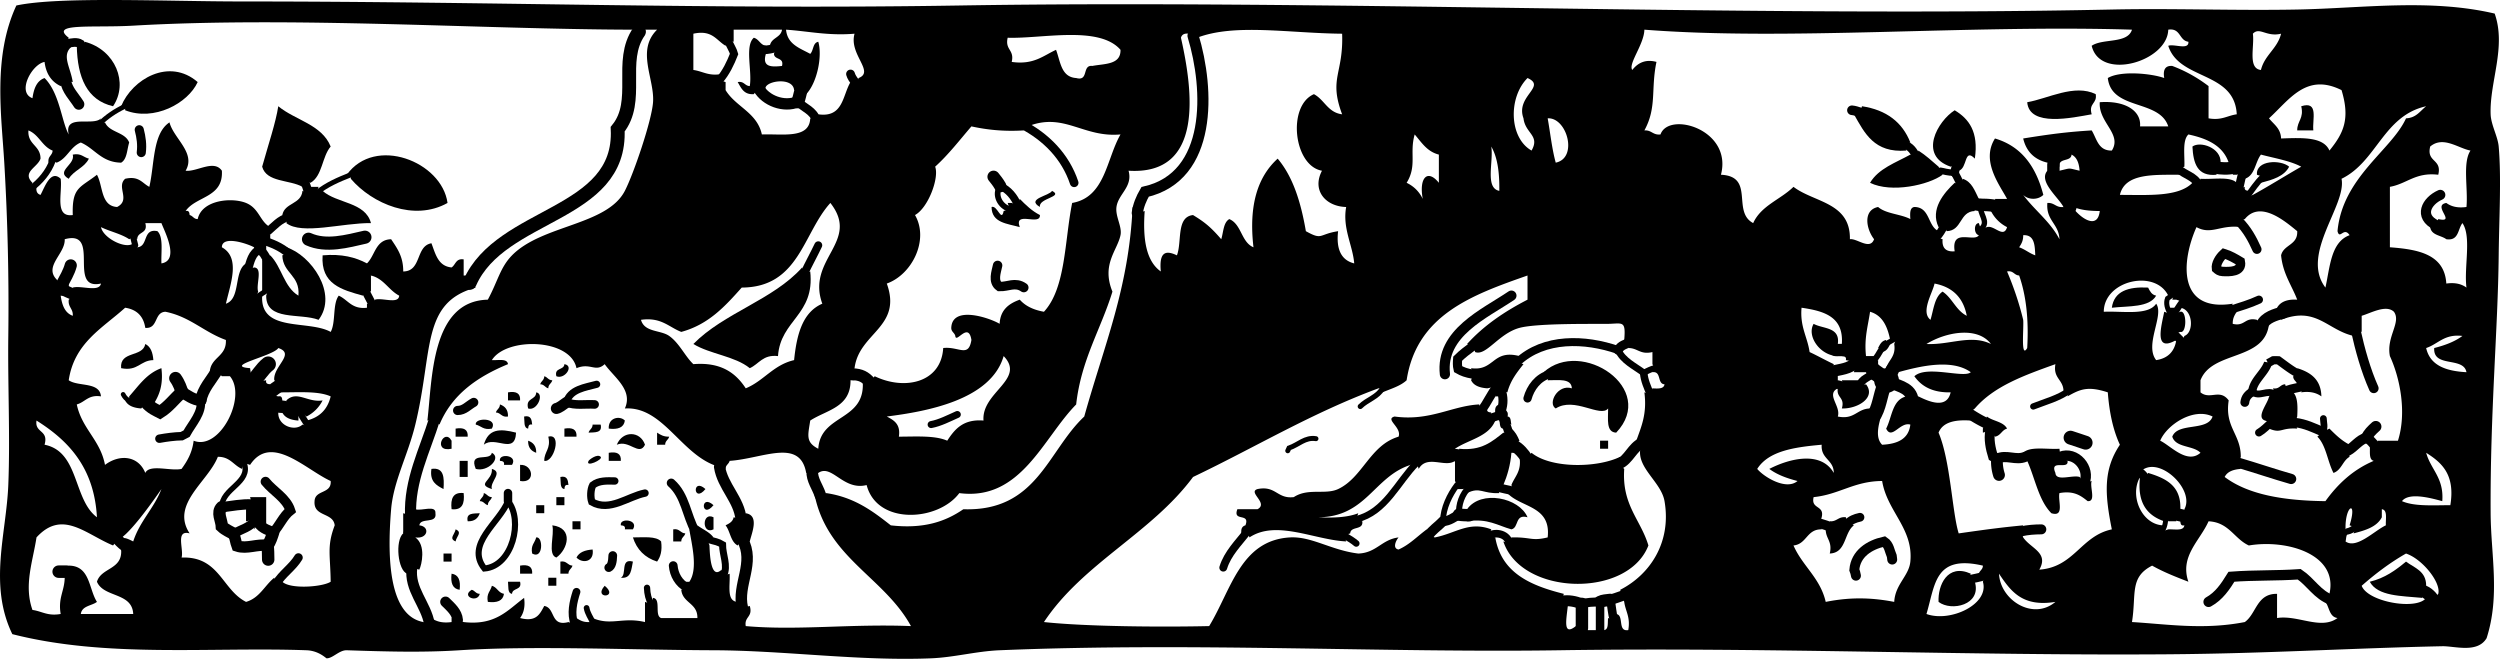 <svg xmlns="http://www.w3.org/2000/svg" overflow="visible" viewBox="0 0 620.383 163.49"><g clip-rule="evenodd" fill-rule="evenodd"><path d="M520.06 23.364c.409 2.409-1.826 2.174-1 5-4.757.83-15.48 3.25-16-3 5.06-.849 11.7-4.614 17-2zM571.06 26.364c4.406-1.406 2.709 3.291 3 6h-4c-.03-2.356 1.72-2.944 1-6zM18.056 38.364c2.09-.423 2.648.686 4 1-1.077 2.257-3.753 2.913-5 5-3.402-1.89 1.712-3.505 1-6zM253.06 49.364c1.498 1.502 3.008 2.992 5 4 .174 2.841-6.542-1.208-5 3-3.108-.892-6.971-1.029-7-5 1.44-.534 2.44 3.897 3 1l1.5-.5-.5-1.5h1l1.5.5.5-1.5zM201.06 67.364c1.189 10.855-7.369 11.965-8 21-3.775-.442-4.695 1.972-7 3-3.674-2.992-9.86-3.473-14-6 7.591-7.742 19.761-10.906 27-19l.5 1.5 1.5-.5zM524.06 76.364c.553-4.114 4.078-5.256 9-5 .443.89.878 1.789 2 2-1.69 2.981-6.8 2.537-11 3zM36.056 85.364c1.342.658 1.862 2.138 2 4-3.277.056-3.823 2.844-8 2-.396-4.395 5.388-2.611 6-6zM383.06 92.364c9.382-8.521 28.353 4.086 18 15-2.555-.111-1.984-3.349-2-6-1.897 2.379-8.396-2.997-13 0-2.08-1.187.46-6.128 4-5-.111-2.555-3.349-1.984-6-2l.5-1.5-1.5-.496zM140.06 90.364c2.491.406.06 3.877-2 3-.56-2.217 1.9-1.424 2-3zM135.06 93.364c.81.19.997 1.003 2 1-.19.81-1.003.997-1 2-.81-.19-.997-1.003-2-1 .19-.809 1-.997 1-2zM126.06 97.364c2.007-.34 3.129.204 3 2h-3v-2zM133.06 97.364c2.12.314.217 4.74-2 4-.73-2.724 1.98-2.008 2-3.996zM124.06 100.36c1.23.437 2.054 1.279 2 3-1.615.281-1.722-.945-3-1 .19-.8 1-.99 1-2zM130.06 103.36c1.701-.367 1.887.78 2 2-.851-.184-.943.39-1 1-1.18-.16-.85-1.82-1-3zM155.06 104.36c-.241 1.759-1.721 2.279-4 2-.16-2.8 2.82-3.26 4-2zM118.06 105.36c-.319-1.766 5.602-1.785 4 1-2.1.43-2.65-.68-4-1zM147.06 105.36h2c.467 2.134-1.429 1.904-3 2 .19-.8 1-.99 1-2zM113.06 106.36c2.007-.34 3.129.204 3 2h-3v-2zM128.06 107.36c-.244 5.659-5.207.654-8 3 1.14-3.98 3.98-4.04 8-3zM140.06 106.36c2.007-.34 3.129.204 3 2h-3v-2zM160.06 110.36c-1.453 2.964-3.9-1.317-7 0 1.43-3.54 5.82-3.48 7 0zM163.06 107.36c.804.529 1.624 1.043 3 1-.19.81-1.003.997-1 2h-2v-3zM112.06 109.36v2c-4.88 1.01-1.85-5.32 0-2zM136.06 108.36c3.488-.954 1.373 6.504-1 6-.03-2.35 1.72-2.94 1-6zM131.06 109.36c1.23.437 2.054 1.279 2 3-1.23-.43-2.06-1.28-2-3zM397.06 109.36h2v2h-2v-2zM122.06 112.36c2.498 1.292-1.058 4.848-4 4-1.86-4.52 3.59-1.73 4-4zM151.06 112.36c2.007-.34 3.129.204 3 2h-3v-2zM124.06 114.36c-.396-1.94 4.555-1.461 3 1h-2c.18-.85-.39-.94-1-1zM146.06 114.36c.147-.273 2.151-1.849 3-1 .69.7-3.95 2.76-3 1zM114.06 114.36h2v4h-2v-4zM129.06 115.36c3.273-.211 3.947 4.691 0 4v-4zM107.06 116.36c3.125-.458 3.197 2.137 3 5-1.76-.91-3.48-1.86-3-5zM122.06 116.36c2.931.847-.598 3.22 0 5-4.01-1.28.27-2.06 0-5zM139.06 118.36c1.701-.367 1.887.78 2 2-.851-.184-.943.39-1 1-1.18-.16-.85-1.82-1-3zM175.06 121.36c-3.04 3.7-3.37-3.03 0 0zM115.06 122.36c.282 2.615-.365 4.302-3 4-.29-2.61.36-4.3 3-4zM120.06 122.36c.81.19.997 1.003 2 1-.19.81-1.003.997-1 2-.81-.19-.997-1.003-2-1 .19-.8 1-.99 1-2zM138.06 123.36h2v2h-2v-2zM177.06 125.36c-3.04 3.7-3.37-3.03 0 0zM133.06 125.36h2v2h-2v-2zM119.06 127.36c-.437 1.23-1.28 2.054-3 2-.47-2.13 1.42-1.9 3-2zM177.06 128.36v3c-2.92 1.47-2.92-4.46 0-3zM142.06 129.36h2v2h-2v-2zM154.06 130.36c-.396-1.94 4.555-1.461 3 1h-2c.18-.85-.39-.94-1-1zM137.06 130.36c5.357.661 3.856 5.999 1 8-2.26-.74-.4-5.6-1-8zM113.06 131.36c1.781.733.144 1.818 0 3-1.78-.73-.15-1.81 0-3zM167.06 131.36c1.615-.281 1.722.945 3 1-.19.81-1.003.997-1 2h-2v-3zM133.06 133.36c1.765-.318 1.785 5.602-1 4-.43-2.09.68-2.64 1-4zM157.06 133.36c2.656.011 5.711-.378 7 1 .319 2.319-.161 3.839-1 5-3.03-.97-5.03-2.97-6-6zM147.06 136.36c.468 3.114-2.514 3.574-4 2 .65-1.34 2.13-1.86 4-2zM110.06 137.36h2v2h-2v-2zM139.06 139.36c1.615-.281 1.722.945 3 1-.19.81-1.003.997-1 2h-2v-3zM157.06 139.36c-.421 1.912-.362 4.305-3 4 1.59-.73-.23-4.89 3-4zM129.06 140.36c2.007-.34 3.129.204 3 2h-3v-2zM112.06 142.36c1.759.241 2.279 1.721 2 4-1.76-.24-2.28-1.72-2-4zM136.06 143.36h2v2h-2v-2zM126.06 144.36h3c.55 2.217-1.91 1.424-2 3-1.18-.16-.85-1.82-1-3zM122.06 145.36c1.313.354 1.573 1.761 3 2-.241 1.759-1.721 2.279-4 2-.43-2.09.68-2.64 1-4zM150.06 145.36c3.69 3.04-3.04 3.37 0 0zM117.06 146.36c.81.19.997 1.003 2 1-.54 2.36-4.74.62-2-1z"/><path d="M619.06 3.364c2.936 8.291-1.288 16.958-1 25 .095 2.637 1.779 5.489 2 8 .687 7.804.096 17.838 0 27-.193 18.51-2.137 38.943-2 64 .057 10.281 2.389 20.455-1 31-2.282 3.822-7.917 1.935-11 2-22.738.481-43.473 1.81-68 2-48.982.38-99.973-1.779-151-1-43.407.663-90.982-2.001-139 0-5.781.241-11.257 1.766-17 2-17.857.73-36.184-1.941-54-2-20.564-.067-44.451-1.174-63 0-9.326.59-18.145.326-28 0-1.873-.062-3.485 2.034-5 2-.185-.004-1.936-1.891-5-2-23.863-.855-49.578 1.98-73-4-5.927-12.243-1.495-24.866-1-37 .485-11.896-.152-24.732 0-37a603.335 603.335 0 00-1-43c-.701-11.853-2.872-26.366 3-39 10.732-2.295 37.186-1 56-1 63.046 0 115.96 2.015 178 1 90.102-1.474 195.73 2.924 286 1 15.296-.326 30.484.297 46 0 16.17-.305 32.88-2.765 49 1.004zm-610 43c-.163 1.163.221 1.779 1 2 1.09-2.034 2.527-6.354 5-4 .468 3.532-1.634 9.634 3 9-.219-6.95 1.754-6.688 6-10 1.54 2.793.911 7.756 5 8 3.465-1.767-.292-4.962 2-7 3.458-.792 4.222 1.112 6 2 1.317-5.683.78-13.22 5-16 1.01 3.991 6.625 7.58 4 12 2.759.347 7.023-2.871 9 0 .401 6.734-6.415 6.251-9 10 .851-.184.943.39 1 1 .81.19.997 1.003 2 1 1.054-4.794 8.494-5.429 12-4 3.284 1.338 3.437 4.666 6 6l-.5 1 .5 1v1l-2.071.214 1.071 1.786-1.5-.5-1.5.5c-1.916-1.017-7.994-2.977-8 0 4.708 2.593 2.089 9.155 1 14 3.745-1.255 1.883-8.117 5-10l.5 1.5 1.5-.5c2.208.125.425 4.242 1 6l-.5 1.5 1.5-.5c-.55 9.217 11.414 5.919 17 9 1.307-2.359.422-6.911 2-9 2.305 1.028 3.225 3.442 7 3v-1l1.5.5.5-1.5c1.758-.575 5.875 1.208 6-1-2.631-1.369-3.791-4.209-7-5l.5-1.833-1.5-1.167c2.042-1.958 2.095-5.905 6-6 1.464 2.203 3.039 4.295 3 8 4.625-.042 3.02-6.313 7-7 1.012 2.655 1.644 5.689 5 6 1.017-.65 1.034-2.299 3-2v4h2l-.5 1.833 1.5 1.167c-13.583 3.721-10.528 15.6-15 34-1.845 7.592-5.419 14.062-6 21-1.084 12.964-.309 26.465 8 28l1.5.5.5-1.5c1.161.84 2.681 1.319 5 1v-1l1.5.5 1.5.5c7.932.932 10.973-3.027 15-6 .319 2.319-.161 3.839-1 5 4.087 1.087 4.931-1.068 6-3 2.84.493 1.439 5.228 6 4l1.5.5.5-1.5c.804.529 1.624 1.043 3 1h1v-1c4.548 1.981 7.465-.308 13 1v-5l1.5.5.5-1.5c2.077.257.273 4.394 2 5h9c.083-3.75-3.663-3.671-4-7l1.5-.5-.5-1.5h1c2.236-3.215.549-9.418 0-13l1.5.5.5-1.5c1.332 1.002 3.018 1.648 4 3l-1.5.5.5 1.5c.099 3.025.467 8.415 3 6l.5 1.5 1.5-.5c.171 2.829-.86 6.86 2 7l1.167 1.5 1.833-.5c.826 2.826-1.409 2.591-1 5 12.906 1.14 25.981-.598 41 0-6.722-12.277-20.987-17.013-24-33l1.5.5 1.5-.5c6.968 1.032 11.521 4.479 16 8 8.279.946 13.655-1.011 18-4 18.281.614 20.885-14.448 30-23 5.017-17.982 11.073-31.86 12-52l1.167 1.5 1.833-.5c-.489 6.822.29 12.376 4 15-.399-4.351.799-5.55 4-4 1.291-3.376-.22-9.554 4-10 2.569 1.577 4.218 2.74 7 6 .553-1.78.514-4.153 2-5 3.06 1.274 2.94 5.726 6 7-1.235-10.568 1.11-17.556 6-22 3.824 4.509 5.779 10.887 7 18 4.191 2.335 3.091.767 8 0-.521 4.521.794 7.206 4 8-.375-4.526-2.957-8.727-2-14-5.118-.118-8.567-4.144-6-9-7.076-1.231-8.659-16.131-2-19 2.62 1.38 3.442 4.558 7 5-3.371-8.975.354-9.998 0-20-13.275-.121-26.639-2.603-36 1l-1-.5-1-.5c-1.163-.163-1.779.221-2 1 2.978 13.179 5.775 34.167-13 33 1.109 4.018-2.564 5.749-3 9-.316 2.36 1.449 4.882 1 7-.814 3.839-4.766 7.247-2 14-2.901 9.433-7.767 16.899-9 28-8.221 8.336-13.699 23.995-29 22-5.226 7.005-20.392 8.025-23-2-5.824 1.457-8.627-5.328-12-3l-1.5-.5-1.5.5c-1.531-8.735-10.745-3.562-19-3-.19.81-1.003.997-1 2l-1.5-.5-1.5-.5c-8.39-3.352-12.853-14.581-22-14 2.112-4.614-2.738-7.772-5-11-2.287 2.116-3.543-.446-7 1-1.512-7.448-17.445-7.754-21-2 1.583.083 3.814-.48 4 1-7.55 3.117-13.867 7.467-17 15l-1.167-1.5-1.833.5c1.224-9.979.815-29.703 15-30 2.471-4.579 3.08-8.021 6-11 7.443-7.594 23.551-7.412 28-16 2.167-4.184 6.673-17.402 7-22 .414-5.819-4.251-12.829 1-18h-3c.163 1.163-.221 1.779-1 2l-.5-1.5-1.5-.5c-38.016-.106-84.206-3.304-124-1-10.159.588-20.89-.746-16 3l-.5 1.5 1.5.5c-3.015 2.157-.572 5.187 0 9l-1.786-.357-1.214 1.357c-2.267-1.067-3.634-3.033-4-6-3.144.556-6.946 7.575-3 9 .334-2.333 1.025-4.309 3-5 3.756 3.737 4.235 10.885 6 14-1.238-5.238 6.056-1.944 8-4l-.5 1.5 1.5-.5c1.097 2.569 4.993 2.34 6 5-.553 1.78-.514 4.153-2 5-4.911-.089-6.511-3.489-10-5-2.632 1.035-3.368 3.965-6 5l-1-.5-1 .5c-.282-1.615.945-1.722 1-3-2.632-1.035-3.368-3.965-6-5-.253 3.586 3.003 3.664 3 7-.727 2.198-4.693 3.322-2 6l-.5 1.5 1.496-.496zm182-35c.294-2.039 2.706-1.961 3-4h-12v3l-1.5-.5-.5 1.5c-2.312-1.354-3.313-4.021-8-3v9c2.348.319 3.753 1.58 7 1l-.5 1.5 1.5.5v2c2.508 4.159 7.812 5.521 9 11 5.152-.181 11.819 1.152 12-4l1.5.5.5-1.5c6.216.883 5.998-4.669 8-8l1.5.5.5-1.5c4.103-1.582-2.456-5.844-1-11-6.541.541-11.384-.616-17-1 .342 3.658 3.424 4.576 6 6 .86-.807.594-2.739 2-3 1.062 3.564-.301 10.209-3 13l-1.167-1.5-1.833.5c-.295-3.594-8.162-2.123-7 0l-1.833-.5-1.167 1.5c-2.503.169-3.13-1.536-4-3 1.615-.282 1.722.945 3 1 .638-3.695-1.295-9.961 1-12 1.313.354 1.573 1.761 3 2l-.5 1 .5 1c-1.004 3.338 1.388 3.279 4 3 .551-2.217-1.91-1.424-2-3l.5-1.5-1.5-.5zm317 29c-3.232-.767-5.232-2.767-6-6 6.984-1.124 11.069-1.637 17-2 1.275 2.059 1.595 5.072 5 5 2.615-4.128-3.344-6.952-3-12 6.523-.468 10.35 2.274 10 6h7c-2.202-6.798-14.099-3.902-15-12 3.117-1.877 10.746-1.16 14 0-.34-2.007.205-3.129 2-3 3.392 1.275 6.348 2.985 9 5v8c3.246.58 4.652-.681 7-1-.565-10.768-14.282-8.385-17-17 1.453-.547 5.169 1.168 5-1-2.358-.309-1.86-3.473-5-3-.183 7.906-16.912 12.826-19 4 2.764-1.902 8.897-.436 10-4-40.71-1.257-85.25 2.793-121 0-.069 3.641-4.093 8.516-3 10 1.577-2.021 3.577-2.652 6-2-1.433 6.782.149 11.258-3 17 1.794-.127 2.109 1.224 4 1 2.043-5.841 17.925-1.23 15 10 8.496.396 2.628 9.158 8 12 1.967-4.367 6.814-5.852 10-9 5.093 3.907 14.172 3.828 14 13 1.753-.276 4.989 2.816 6 0-1.943-2.492-2.847-7.219 1-8 1.953 1.714 5.597 1.737 8 3-.086-1.419-.165-2.832 1-3 3.948.052 3.244 4.755 6 6l-.5 1.5 1.5.5c-.182 2.182.818 3.182 3 3-.917-5.898 4.868-2.118 6-4-1.273-.226-1.311-2.984 0-3l.5 1.5 1.5-.5c1.78-.598 4.153 2.931 5 0a8.998 8.998 0 01-4-4l1.5-1.167-.5-1.833h3c-1.861-3.496-6.528-9.438-3-15 6.693 1.974 10.215 7.118 12 14-1.313 1.283-3.687 1.283-5 0 2.838 3.829 6.72 6.614 9 11-.142-3.858-3.379-4.621-3-9 1.794-.127 2.109 1.224 4 1l1.167 1.5 1.833-.5c2.108 2.326 5.545 4.234 6 0-6 0-7.167-1.5-7.167-1.5l-1.833.5c-1.274-2.436-6.281-6.328-4-9l1.5 1 1.5-1c3.078-.7 1.922-.7 5 0-.138-1.862-.658-3.342-2-4-.111 1.889-3.306.694-3 3l-1.5-.5-1.5-.5zm51-32c.431 3.236-1.315 8.649 2 9 .921-3.746 4.075-5.258 5-9-3.65.888-5.33-1.766-7 0zm-309 1c-.725 3.059 1.725 2.941 1 6 5.444.777 7.798-1.536 11-3 1.101 2.899 1.237 6.763 5 7 3.213.88 1.37-3.296 4-3 3.078-.588 7.078-.256 7-4-5.3-6.113-19.62-2.702-28-3zm130 28c2.159-3.766-1.566-4.234-2-8-2.043-5.521 5.829-7.856 1-10-4.79 4.773-4.62 14.813 1 18zm183-8c1.167 1.5 2.889 2.445 3 5 5.168-.168 10.482-.482 12 3 3.517-4.32 5.17-7.864 3-15-8.75-4.364-12.94 2.394-18 7zm34 0c2.555-.112 3.5-1.833 5-3-10.635 2.365-12.24 13.76-21 18 1.317 6.566-10.291 18.708-4 27 1.152-5.181 1.36-11.307 6-13-1.44-2.212-2.44 1.259-3-1 1.23-13.376 13.46-20.146 17-28zm-211 11c5.619-1.166 2.773-11.292-2-11 .66 3.671 1.06 7.603 2 11zm-132-8c-4.973.306-9.175-.158-13-1-2.931 3.403-5.673 6.994-9 10 1.052 2.755-1.736 10.236-5 12 3.564 6.176-.75 14.79-7 17 3.92 10.853-6.922 12.191-8 21l-.5 1.5.5 1.5h-1c.078 6.744-5.965 7.368-10 10-.551 3.656-1.206 5.357 2 7 .537-8.796 11.95-6.717 11-17l1.833.5 1.167-1.5c7.392 3.576 16.492 1.648 17-7 3.882-.448 6.273 2.505 7-2-.737-4.676-3.812 1.042-4-1-.19-.81-1.003-.997-1-2 .221-5.761 9.784-2.362 12-1 .175-3.492 2.301-5.032 5-6 1.402 1.598 3.445 2.555 6 3 5.44-5.894 5.099-17.567 7-27 8.23-1.437 8.469-10.865 12-17-9.26.857-14.033-5.593-23-2l-1.5-.5.5 1.504zm95 13c1.802.864 3.136 2.198 4 4-.977-5.308 1.203-7.489 4-4v-7c-2.932-.734-4.3-3.033-6-5-1.34 4.622.63 7.75-2 12zm205.5-3.833l-1.5-1.167c-1.431-4.236-5.337-5.996-10-7-1.546 1.454-.881 5.119-1 8l-1.5.5.5 1.5c-6.636.031-13.754-.421-15 5 6.999-.001 14.556.556 18-3l1.5.5.5-1.5c3.129.204 7.341-.674 9 1l.5 1.5 1.5-.5c-.184.851.39.943 1 1l-.5 1.5 1.5-.5c4.088-2.246 7.965-4.702 12-7-2.836-1.497-6.581-2.085-10-3-1.45 1.883-1.47 5.197-4 6l-.5-1.5-1.5.5h-1l.5-1.833zm50.5 12.833c4.698 1.053-1.644-3.373 2-4 1.161.839 2.681 1.319 5 1 .435-4.565-1.011-11.011 1-14-3.036-.559-6.781-3.718-10-1-.988 3.989 2.988 3.011 2 7-5.67-.669-7.753 2.247-12 3v15c7.141.526 13.563 1.77 14 9 2.319-.319 3.84.161 5 1-.649-5.017 1.311-12.644-1-16-1.181 1.486-.865 4.468-4 4-1.329-1.004-3.721-.946-4-3l1.5-.5.5-1.5zm-233-7c.059-4.392-.402-8.265-2-11 .62 3.712-1.63 10.293 2 11zm-188 24c-4.09 4.577-8.182 9.151-15 11-3.128-1.205-4.96-3.706-10-3 .87 3.152 4.862 2.489 7 4 2.551 1.802 3.93 5.065 6 7 6.875-.542 10.493 2.174 13 6 4.486-1.847 6.849-5.817 12-7 .641-6.358 2.104-11.896 7-14-4.055-11.095 9.572-15.356 2-25-6.82 7.522-7.74 20.929-22 21zm381 5c.85-1.483 2.517-2.15 5-2-1.388-3.613-3.561-6.439-4-11 .622-2.711 4.178-2.489 4-6-2.881-2.332-9.116-7.791-13-3l-1.5.5.5 1.5c-5.047-.68-7.301 2.027-11 0-3.798 8.514-4.727 21.18 9 19l-.5 1.5 1.5.5c-.529.805-1.043 1.623-1 3 3.059.726 2.941-1.726 6-1l1.214 1.357 1.786-.357c-1 9.333-14.138 6.529-17 14v3c2.38 1.95 4.771-1.002 7 2-1.033 6.699 3.016 8.318 3 14l-.5 1.5.5 1.5c-1.862.138-3.342.658-4 2 5.89 4.443 14.788 5.879 25 6 3.071-4.262 6.85-7.817 12-10-1.357-.31-.829-2.504-1-4l1.5.5.5-1.5h5c2.243-7.099.473-15.638-2-21-.945-4.802 2.889-8.381 1-11-1.953-1.834-5.597.28-8 1v4l-1.5-.5-.5 1.5c-6.523-1.46-9.287-7.449-18-4l.5-1.833-1.5-1.163zm-531-15c2.82-.18 1.247-4.753 5-4 1.546 1.454.88 5.119 1 8 4.626-.756.688-8.115 0-10h-4c.729 2.729-1.987 2.013-2 4l-1-.5-1 .5c-1.989-1.344-4.761-1.906-7-3 .567 2.816 6.34 5.594 8 4l.5.5.5.5zm467 0c1.479.521 2.521 1.479 4 2-.116-2.551-.188-5.145-3-5 .04 1.377-.48 2.196-1 3zm-483 10c2.072-.595 6.569 1.236 7-1-8.491 1.824.171-13.504-9-11 .195 3.578-5.241 6.692-2 10l1.167 1.5 1.833-.5v1l-1.5.5.5 1.5h-1c.334 2.333 1.025 4.309 3 5 .127-1.794-1.224-2.109-1-4l1.5-1.167-.5-1.833zm484 8c.204 1.891-.675 9.88 1 7 .41-7.077-.273-13.061-2-18-1.278-.055-1.385-1.282-3-1 1.59 3.739 2.96 7.7 4 12zm-160 17c-16.547 6.119-30.65 14.683-46 22-10.356 13.978-27.295 21.371-37 36 10.54 1.136 29.475 1.27 41 1 5.474-8.971 7.754-21.251 20-22 5.391-.33 10.278 3.185 17 4 4.515-.152 5.835-3.498 10-4-.693.807-1.556 2.739 0 3 2.774-1.226 4.678-3.322 7-5l.5 1.5 1.5.5c5.085-.97 8.496-4.127 14-2l-.5 1.5 1.5.5c1.516 8.817 8.731 11.935 17 14l-.5 1.833 1.5 1.167c-.376 3.452-1.261 7.589 2 5l1.5.5 1.5.5h2l1 2.4 1-2.4c1.172-.161.844-1.823 1-3l1.5.5.5-1.5c2.062.271.238 4.428 3 4 .58-3.246-.681-4.652-1-7l-.5-1.5-.5-1.5c7.443-3.805 12.758-11.833 11-22-.823-4.76-6.847-8.21-6-13l.5-1.5-1.5-.5c1.21-3.457 2.707-6.626 2-12l1.5.5.5-1.5c1.419.086 2.832.165 3-1-1.889-.111-.694-3.306-3-3l.5-1-.5-1v-3c-3.056.723-3.645-1.022-6-1l.5-1.5-1.5-.5c.418-4.893-.378-4.075-4-4-2.938.061-17.505-.221-22 1-5.169 1.403-8.266 7.062-11 6l-.5-1.5-1.5-.5c4.115-4.552 9.273-8.061 15-11v-6c-13.822 4.844-27.528 9.805-30 26-1.555 1.445-3.896 2.104-6 3v-1h-1zm196-23c-3.247-6.664-15.957-3.792-16 4 4.791-.209 10.994.994 13-2 2.068 2.865-2.995 10.209 0 14 2.892-.441 4.559-2.108 5-5l1.5.5.5-1.5c2.387-.824 2.227-6.512-1-7l.5-1.5-1.5-.5h-1l.5-1.5-1.5.5zm-59 6c.772-2.562.998-5.669 3-7 2.407 1.592 3.326 4.674 6 6-.851-4.483-3.517-7.15-8-8-.45 2.286-3.53 7.05-1 9zM53.84 92.007l-1.786.357c.2-3.8 4.205-3.795 4-8-5.405-1.929-8.892-5.775-15-7-2.88.12-1.736 4.265-5 4-.441-2.892-2.108-4.559-5-5-5.601 5.066-12.623 8.711-14 18 2.352 1.648 7.686.314 8 4-3.146-.479-3.909 1.424-6 2 1.268 6.065 5.846 8.82 7 15 3.724-2.789 8.327-2.213 10 2 1.064-2.27 6.286-.381 9-1 1.407-1.926 2.643-4.023 3-7 6.46 2.59 13.301-10.927 9-16h-2l-1.214-1.353zm403.22-6.643c.494-6.828-4.477-8.19-10-9-.419 4.753 1.454 7.213 2 11 2.043.957 3.957 2.043 6 3l-.5 1.833 1.5 1.167v1l-.5 1 .5 1c-3.024 1.514.829 4.389 0 7 4.178.844 4.723-1.944 8-2l1.214 1.357 1.786-.357c-.637 2.288-1.983 6.032 0 8 3.812-.188 6.58-1.42 7-5-2.555-.772-4.598 3.913-6 1 1.471-2.862 1.489-7.177 5-8l1.5.5 1.5-.5c2.598 1.292 7.06 3.225 8-1-4.423.09-7.217-1.449-9-4 3.026-2.813 12.341.575 14-1-4.693-3.393-12.644-1.485-18 0l-1.5-.5-1.5-.5c.576-2.091 2.479-2.854 2-6l.5-1.5-1.5.5c-.676-3.324-1.894-6.106-5-7-.493 3.507-1.491 6.509-1 11h2l-.5 1.5 1.5-.5v1l-2.1.1-.9 1.9h-3l.5-2.5-2.5-.5c.184-.851-.39-.943-1-1l.5-1.5-.5-1.496zm21 0c5.772.283 11.044-2.454 16 0-3.31-4.418-11.18-2.991-16 0zm124 1c.979 4.355 4.939 5.727 10 6-.712-3.955-8.323-1.011-8-6 2.658-.676 5.092-1.574 7-3-4.54-.538-6 2.01-9 3zm-536 8c-.184.851.39.943 1 1l-.5 2.5 2.5.5c.851-.184.943.39 1 1l-.5 1.5.5 1.5h-1c-.157 3.281 4.083 4.798 6 3l1.5.5-.5-1.5c3.233-.768 5.233-2.768 6-6-3.224-1.443-8.388-.945-13-1l.5-1.833-1.5-1.167c-.366-3.456 5.354-6.564 1-8-1.205 1.983-13.843 4.486-7 5l.5 3.5 3.5-.496zm157 13.996c4.35-.017 8.998-.331 12 1 1.847-2.82 3.928-5.405 9-5-.537-7.055 10.573-10.218 5-16-3.178 10.977-19.348 13.774-29 15 1.75.92 3.47 1.86 3 5zm265.5-5.83l.5 1.833c-3.937-.271-6.948.385-8 3 2.958 6.927 3.375 19.853 5 25 7.919-1.133 10.756-1.483 16-2l-.5 1.5.5 1.5c1.832 2.726 6.446 3.773 4 8 8.708-.626 10.295-8.372 18-10-1.783-8.858-2.124-14.839 2-21-1.694-3.639-2.624-8.043-3-13-4.984-1.623-6.877-.778-10 1l.5-1.5-1.5.5c.164-3.164-2.658-3.342-2-7-7.598 2.736-15.241 5.426-20 11l-1.5 1.17zm47.5 6.83c2.53 1.18 6.664 5.944 10 3-1.794-1.873-6.138-1.195-7-4 1.377-3.623 8.742-1.258 10-5-4.68-2.31-11.32 1.99-13 6zm-525 1c8.631 1.702 7.064 13.603 13 18-.692-12.308-7.018-18.982-15-24-.483 3.15 3.069 2.27 2 6zm425 6c1.682 2.028 7.216 5.393 10 3-2.658-.676-5.092-1.574-7-3 5.207-2.686 12.87-4.454 16 1 .003-3.336-3.253-3.414-3-7-6.74.6-13.16 1.52-16 6zm-366 28c1.962 1.896 9.943 1.326 12 0-.078-6.717-.982-8.758 1-14-.375-3.292-5.316-2.017-5-6 .12-2.88 4.264-1.735 4-5-6.165-2.783-14.771-11.905-20-4l-1.5-.5-.5 1.5c-2.111-.889-2.956-3.045-6-3-2.426 6.182-11.771 11.755-7 19-3.614-.947-1.395 3.938-2 6 9.375-.375 10.019 7.98 16 11 3.36-.973 4.604-4.062 7-6l.5 1.5 1.5-.5zm536-20c-2.17-.563-8.188-2.388-10 0 3.003 1.331 7.65 1.017 12 1 1.243-7.576-2.111-10.556-6-13 1.15 4.18 4.45 6.22 4 12zm-63.5 3.84l-.5-1.833c2.558-4.598-5.402-12.558-10-10l-1.5.5.5 1.5c-2.751 4.783.575 12.066 6 12l-.5 1.5 1.5-.5c1.583-.083 3.814.48 4-1-.851.184-.943-.39-1-1l1.5-1.17zm-90.5 3.16c-3.75-.084-3.671 3.663-7 4 2.229 5.104 6.624 8.043 8 14 6.795-1.365 12.149-.924 17 0 .229-4.388 3.656-6.417 4-10 .789-8.213-5.762-12.432-7-20-6.968.032-10.638 3.362-17 4-.745 3.078 2.745 1.922 2 5l-.5 1.5.5 1.5zm-419 3c1.627-5.04 5.146-8.188 7-13-9 13-10.833 12.5-10.833 12.5l-1.167 1.5c-6.864-2.845-12.6-9.014-19-2-.889 5.881-3.191 11.882-1 18 2.348.319 3.753 1.58 7 1-.688-4.021.958-5.708 1-9l.5-1.5.5-1.5c5.319.014 4.928 5.738 7 9-1.329 1.004-3.721.945-4 3h13c-.25-5.416-7.325-4.009-9-8 1.077-3.59 6.402-2.931 6-8l1.5-.5-.5-1.5s-1.623-1.86 2 0zm550-4c2.023-6.466-1.197-4.994-1 1l.5.5.5.5c-.973.027-.776 1.224-1 2 2.694 1.977 7.232-2.729 10-4-.083-1.583.48-3.814-1-4v2c-1.248 2.418-4.099 3.234-7 4l.5-1.5-1.5-.5zm-5 17c2.247-9.835-10.579-13.591-20-12-3.656-1.677-4.913-5.754-10-6-2.156 4.869-7.193 8.664-5 15-3.123-1.21-6.241-2.426-9-4-5.652 2.888-3.887 7.048-5 14 8.742.524 17.79 1.999 28 0 2.908-2.092 2.923-7.077 8-7v6c5.185-.817 10.898 3.056 15 0-2.055-.279-1.996-2.671-3-4l1.5-.5-.5-1.5zm27 0c.756-2.789-3.968-8.674-8-10-4.031 2.302-7.627 5.039-11 8 1.51 4.054 13.741 6.14 16 3l1.833.5 1.17-1.5zm-114-5c.19-.81 1.003-.997 1-2-12.007-2.788-11.811 4.709-14 12 5.832 2.15 15.672-2.38 14-8l.5-1.5-1.5-.5zm19 7c-8.36 1.36-11.173-2.827-14-7 .32 6.61 8.48 11.69 14 7z"/><path d="M71.556 53.864l-1.5-.5c.566-3.1 4.704-2.629 5-6l1.5.5.5-1.5h2l-.5 1.5 1.5-.5c3.509 3.158 10.619 2.715 12 8-7.053-.081-17.157 2.999-21 0l.5-1.5zM75.556 44.864l-.5 1.5c-3.2-1.8-8.922-1.078-10-5 1.585-5.674 3.37-10.92 4-15 4.198 3.468 10.81 4.523 13 10-2.161 2.506-2.034 7.3-5 9l-1.5-.5zM87.056 43.364h-1c7.001-9.772 23.594-3.275 25 7-8.271 4.653-18.673.234-24-6v-1zM71.556 62.864l-.5-1.5c6.081 1.88 12.928 11.525 8 18-4.579-1.755-13.063.396-13-6l.5-1.5-1.5.5v-8l1.5.5.5-1.5c2.842 2.825 3.425 7.908 7 10 .45-5.116-3.859-5.474-4-10l1.5-.5z"/><path d="M90.556 71.864l-.5 1.5c-5.222-1.445-10.503-2.83-10-10 4.75-.416 8.181.486 11 2l-.5 1.833 1.5 1.167v4l-1.5-.5zM20.556 11.864l.5-1.5c7.57 2.007 10.905 10.209 7 16-6.493-1.507-8.85-7.15-9-15l1.5.5zM31.056 26.364h-1c2.726-6.696 11.901-12.139 19-6-2.406 5.274-10.829 9.82-18 7v-1zM102.22 140.86l-1.167 1.5c-2.336-.722-3.052-8.204-1-10l1.167 1.5 1.833-.5c2.726 1.901 1.588 6.863 1 8l-1.83-.5zM101.89 131.86l-1.833.5v-5l1.833.5 1.167-1.5c1.453.547 5.168-1.169 5 1 .428 2.762-3.728.938-4 3 2.751.309 2.109 3.473-1 3l-1.17-1.5zM482.56 55.864l-1.5.5c-2.131-4.42 1.295-8.469 4-11l1.5.5.5-1.5c2.271.729 2.991 3.009 4 5l-1.5 1.167.5 1.833c-3.882.118-3.095 4.905-7 5l-.5-1.5zM481.56 42.364l.5 1c-3.466 2.554-12.708 4.598-18 2 2.106-3.561 6.355-4.979 10-7l1.5.5.5-1.5c1.833 1.167 3.386 2.614 5 4l.5 1zM472.56 35.864l.5 1.5c-7.975.641-10.343-4.324-13-9l1.5-.5.5-1.5c6.077.922 10.025 3.974 12 9l-1.5.5zM485.56 40.864l-1.5.5c-8.124-2.764-3.228-11.317 1-14 3.539 2.128 5.98 5.354 5 12-2.7-2.793-1.793 2.445-4 3l-.5-1.5zM550.06 43.364c-4.818.485-5.788-2.878-6-7 1.911-1.411 7.129.276 7 4l-1.5 1.167.5 1.833zM560.06 43.364c-.304-3.653 5.896-3.811 8-2-1.248 2.418-4.099 3.234-7 4l.5-1.5-1.5-.5zM361.56 120.36l-.5-1v-5l1.5-1.167-.5-1.833c5.576.576 8.209-1.791 11-4l1.5.5.5-1.5c.934.733 1.515 1.818 2 3l-1.5 1.167.5 1.833h-1c-.246 3.087-1.014 5.653-2 8l-1.5.5.5 1.5c-4.178.226-4.723-1.626-8 0l.5-1.5-1.5.5h-2l.5-1z"/><path d="M360.56 112.86l.5 1.5c-2.369 1.816-6.959-1.638-9 2l-.5-1.5-1.5.5c-9.123 2.877-11.006 12.994-23 13 3.863.196 7.369.035 10-1l-.5 1.5 1.5.5c.306 2.306-2.889 1.111-3 3l-1.5.5.5 1.5c-7.953-.396-17.332-5.419-24-1l-.5-1.5-1.5.5c-.163-1.162.221-1.779 1-2 1.236-3.235-3.236-.765-2-4h5c2.812-1.503-2.539-4.211 0-5 4.589-.923 4.831 2.502 9 2 3.54-2.336 7.811-.506 11-2 6.114-2.864 7.899-10.896 15-13 .855-2.333-3.497-4.309-1-5 8.774 1.205 14.267-2.662 21-3l.5 1.5 1.5-.5c-.184.851.39.943 1 1l-.5 1.5 1.5.5c-1.619 4.048-6.622 4.711-10 7l-.5 1.5zM371.56 95.864l-2.5.5c-1.862-.138-3.342-.658-4-2l.5-1.5-.5-1.5c5.807.807 5.245-4.755 12-3l-.5 1.5 1.5.5c-1.625 2.041-3.246 4.087-4 7l-1.5-.5-.5 1.5h-1l.5-2.5zM539.56 82.864l.5 1.5c-5.675 3.282-3.699-3.427-3-7l1.5.5-.5-1.5h2l-.5 1.5 1.5-.5c1.634-.45 1.634 5.45 0 5l-1.5.5zM32.056 98.364c2.367-2.634 4.318-5.682 8-7 .511 4.178-.558 6.775-2 9l-1.833-.5-1.167 1.5c-1.862-.138-3.342-.658-4-2h1v-.996zM455.56 86.864l.5 1.5c-4.365-.048-7.802-4.959-6-8 2.367 1.299 6.608.726 6 5l-.5 1.5zM582.56 111.86l.5 1.5c-1.712.955-2.015 3.318-4 4-1.487-2.846-1.82-6.847-4-9l1.357-1.214 1.643-.786c1.498 1.502 3.008 2.992 5 4l-.5 1.5zM569.56 104.86l.5 1.5c-4.146-.271-3.896 1.313-7 0l.5-1.5-1.5-.5c-2.355-.846.832-4.387 1-6l1.5-.5-.5-1.5c1.615.281 1.722-.945 3-1l.5 1.5 1.5.5c1.151 1.182 1.132 3.535 1 6l-.5 1.5zM570.56 92.864l-.5-1.5c3.308 1.025 5.896 2.771 6 7-1.161-.839-2.681-1.319-5-1l.5-1.5-1.5-.5c-.189-.81-1.003-.997-1-2l1.5-.5zM467.06 86.364h-1c.443-.891.878-1.789 2-2v1h1c-.443.891-.878 1.789-2 2v-1zM184.22 133.86l-1.167 1.5c-1.757-.91-1.829-3.504-3-5 .89-.443 1.789-.878 2-2l1.833.5 1.167-1.5c3.419.532 1.531 4.818 1 7l-1.83-.5zM372.56 101.86l1.5.5v1l-1.5-.5-1.5-.5c-.163-1.162.221-1.779 1-2l.5 1.5zM373.56 104.86l.5-1.5c.973.027.776 1.224 1 2l-1.5-.5-.5 1.5c-.973-.027-.776-1.224-1-2l1.5.5zM378.89 113.86l1.167-1.5c4.726 3.872 16.101 3.838 22 1l-.357 1.786 1.357 1.214c-.634 8.967 4.081 12.585 6 19-5.104 13.205-31.563 12.498-36-1l1.5.5.5-1.5c4.958-.11 4.913.981 9 0 .91-7.91-6.651-7.349-10-11l1.5-.5-.5-1.5c.838-2.162 2.589-3.411 2-7l1.83.5zM519.06 119.36c-.547 1.453 1.168 5.169-1 5-1.674-1.326-3.351-2.649-7-2-.443 1.89 1.36 6.026-2 5-3.162-3.172-4.033-8.633-6-13l-.5-1-.5-1c1.659-1.675 5.871-.796 9-1l.25 2 1.75 1c.396 2.396-4.555-.555-3 3 .125 2.209 4.242.425 6 1l1.167 1.5 1.83-.5zM493.89 106.86l-1.833.5v-1l.5-1.5.5-1.5c1.496 1.171 4.09 1.243 5 3-1.313.354-1.573 1.761-3 2l-1.17-1.5zM457.56 95.864l-.5-1.5h4l.5 1.5 1.5-.5c2.553 3.282-2.029 6.114-6 6 .826-2.826-1.409-2.591-1-5l1.5-.496zM71.556 101.2l-.5-1.833c2.675-2.557 5.273.604 9 0a8.998 8.998 0 01-4 4l-2-1.5v2.5c-1.862-.138-3.342-.658-4-2l1.5-1.17zM62.556 125.2l-.5-1.833h4v7l-1.833-.5-1.167 1.5.5-2.5-2.5.5v-3l1.5-1.17zM533.06 117.36c4.343 1.324 8.217 3.117 8 9l-1.5 1.167.5 1.833h-2l-.5-1.5-.5 1.5c-4.228-1.438-6.771-4.562-6-11l1.5.5.5-1.5zM454.56 130.86l-.5-1.5c1.794.127 2.109-1.225 4-1l.5 1.5 1.5.5c-2.511 1.822-1.832 6.834-6 7 .723-3.056-1.022-3.645-1-6l1.5-.5z"/><path d="M364.56 127.86l-.5-1.5c3.484-4.896 12.981-2.854 15 2-3.21-.877-2.073 2.594-4 3-3.405-.928-5.865-2.802-11-2l.5-1.5zM600.56 146.53l.5 1.833c-5.161-.506-10.974-.36-13-4 3.76-.906 6.453-2.88 9-5 2.087 1.58 5.018 2.316 5 6l-1.5 1.17zM488.56 143.86l1.5.5c1.734 5.772-5.837 7.445-9 5-.206-4.051 2.164-9.62 8-7l-.5 1.5zM261.06 47.364c3.008 1.498-3.429 1.789-3 4-3.57-2.052 2.44-2.771 3-4z"/><g fill="none" stroke="#000" stroke-linecap="round"><path d="M35.056 37.864c.248-1.928-.009-3.803-.5-5.667" stroke-width="2.261"/><path d="M248.22 46.198c-.617-1.084-1.127-1.636-1.667-2.333" stroke-width="3.041"/><path d="M248.22 46.198c2.01.799 3.516 2.698 4.333 4.667" stroke-width="1.886"/><path d="M248.22 46.198c-1.62 2.076.005 5.083 2.333 5.667" stroke-width="1.414"/><path d="M76.556 59.364c4.381 1.976 9.586.508 14-.5" stroke-width="3.26"/><path d="M199.56 67.864c1.118-2.378 2.379-4.642 3.5-7" stroke-width="1.961"/><path d="M551.56 67.364c-.752-.022-1.156-.356-1.545-.704-.161-1.135.701-2.693 1.862-3.741 1.462.443 2.839 1.25 4.071 1.995.51 2.624-2.71 2.532-4.39 2.45" stroke-width="2.341"/><path d="M247.56 65.864c-.34 1.663-1.264 4.005.446 5.241 2.136.09 3.93-1.237 6.054.259" stroke-width="2.345"/><path d="M358.56 92.864c-1.148-10.251 9.826-14.979 16.5-19.5" stroke-width="2.53"/><path d="M379.06 98.864c.724-2.668 2.618-5.223 5.5-6" stroke-width="2.053"/><path d="M140.56 99.864c2.22.861 4.677.354 7 .5" stroke-width="2.13"/><path d="M138.06 101.36c.649-.12 1.618-.847 2.5-1.5" stroke-width="2.739"/><path d="M140.56 99.864c.849-3.322 4.75-3.731 7.5-4.5" stroke-width="1.785"/><path d="M513.81 108.61c2.019.693 2.319.743 3.75 1.25" stroke-width="3.44"/><path d="M152.56 119.36c-1.85-.038-3.931-.172-5.466 1.037-.556 1.062-.637 3.007-.224 4.162 4.429 2.521 8.945-1.354 13.19-2.199" stroke-width="1.828"/><path d="M460.56 142.86c-.091-.605-.246-1.032-.404-1.449.338-4.002 3.659-6.165 7.405-7.015 1.245.82 1.345 2.369 1.896 3.613l.103.851" stroke-width="2.462"/><path d="M151.06 140.86c.71-.344.957-1.44 1-3" stroke-width="2.16"/><path d="M66.556 57.364c1.521-1.298 2.862-2.914 5-3.5" stroke-width="1.972"/><path d="M76.556 47.864c-.321-1-.61-2-1-3" stroke-width="2.16"/><path d="M78.556 47.864c2.594-2.095 5.471-3.302 8.5-4.5" stroke-width="1.234"/><path d="M66.556 71.864c-1 .643-2 1.22-3 2" stroke-width="1.291"/><path d="M92.556 75.864c-.642-1.405-1.359-2.537-2-4" stroke-width="2"/><path d="M116.56 70.198c7.749-17.606 37.739-16.449 36.717-38.136 5.685-7.046.178-16.827 5.283-24.197" stroke-width="3.434"/><path d="M20.556 11.864l-.563-.984c-.827-.536-2.181-.363-3.437-.016" stroke-width="2.16"/><path d="M19.556 25.864c-1.202-1.898-2.931-3.537-3.286-5.857" stroke-width="2.739"/><path d="M24.556 30.864c1.897-1.9 4.087-3.379 6.5-4.5" stroke-width="1.19"/><path d="M106.56 154.86c-.803-4.899-5.071-8.577-4.333-14" stroke-width="2.654"/><path d="M101.89 127.86c-.356-8.615 3.524-16.034 6-24" stroke-width="2.766"/><path d="M189.56 12.364c1 .029 2-.229 3-.5" stroke-width="2.121"/><path d="M197.96 25.264c1.599 1.52 3.978 2.268 4.6 4.6M212.56 20.864c-.987-1.319-1.287-1.78-1.5-2.5" stroke-width="2.179"/><path d="M480.56 58.864c.722-.698 1.327-1.775 2-3" stroke-width="2"/><path d="M485.06 42.864c-1.855-.007-2.635-.378-3.5-.5" stroke-width="1.581"/><path d="M459.56 27.364c.667.06 1.333.276 2 .5" stroke-width="2.381"/><path d="M472.56 35.864c1.563.482 2.29 1.606 3 3" stroke-width="2"/><path d="M485.06 42.864c.06-.667.276-1.333.5-2" stroke-width="2.16"/><path d="M485.06 42.864c.496.875.963 1.857 1.5 3" stroke-width="1.937"/><path d="M491.56 50.864a16.44 16.44 0 014 .333" stroke-width="3.094"/><path d="M509.56 43.364v-2.5" stroke-width="3.082"/><path d="M178.56 19.864c1.621-1.883 2.718-4.203 3.615-6.483-.226-.881-1.014-2.105-1.615-3.517" stroke-width="1.97"/><path d="M282.22 52.864c.255-1.873.994-3.633 1.939-5.253 16.728-3.812 15.972-25.375 11.894-38.747" stroke-width="2.764"/><path d="M188.22 21.864c1.779 3.161 6.336 4.831 9.733 3.4" stroke-width="2.819"/><path d="M197.96 25.264c.379-.792.58-2.149.934-3.4" stroke-width="3.24"/><path d="M211.56 92.864c2.096.09 3.118.66 4.333 2" stroke-width="2.958"/><path d="M253.56 30.864c5.958 3.078 10.798 7.896 13 14.5" stroke-width="2.141"/><path d="M7.556 46.864c2.484-1.811 4.475-4.215 5.5-7" stroke-width="1.546"/><path d="M540.56 41.864c1.538 1.526 4.091 1.885 5 4" stroke-width="2.092"/><path d="M555.56 46.864c.371-1.333.517-2.667 1-4" stroke-width="2.145"/><path d="M554.56 41.531c-1.667.39-3.333.342-5 0" stroke-width="3.094"/><path d="M604.56 55.864c-4.438-2.141-2.437-5.966 1-7.5" stroke-width="2.521"/><path d="M557.56 48.864c1.318-1.721 2.413-3.495 4-5" stroke-width="1.483"/><path d="M491.56 50.864c-.667-.04-1.333-.184-2-.333" stroke-width="3.082"/><path d="M491.56 50.864c-.604 2.187 2.279 4.112 0 6" stroke-width="1.333"/><path d="M513.89 50.864l-.666 2" stroke-width="3.162"/><path d="M560.06 61.864c-1.154-2.586-2.47-4.969-4.5-7" stroke-width="2.287"/><path d="M553.56 76.864c2.396-.779 4.727-1.435 7-2.5" stroke-width="2.019"/><path d="M561.27 80.722c.932-1.999 3.354-2.604 5.286-3.19" stroke-width="3.055"/><path d="M33.556 60.864c-.179-.851-.39-1.382-.5-2" stroke-width="1.5"/><path d="M15.222 70.864c.886-1.667 1.892-3.333 2.333-5" stroke-width="3.024"/><path d="M15.556 71.864c.782.382 1.804.833 3 1.333" stroke-width="2.828"/><path d="M61.556 66.864c.528-1.865.956-4.198 3-5" stroke-width="2.062"/><path d="M64.556 61.864v-1" stroke-width="3"/><path d="M71.556 62.864c-1.921-1.656-4.172-2.559-6.571-3.286" stroke-width="2.082"/><path d="M64.556 61.864c.722.698 1.328 1.775 2 3" stroke-width="2.191"/><path d="M92.556 66.531l-2 .667" stroke-width="3.162"/><path d="M354.56 132.86c.653-1.181 2.28-2.226 3.5-3.5" stroke-width="2.494"/><path d="M358.06 129.36c.068-3.326 1.694-6.588 3.5-9" stroke-width="1.431"/><path d="M351.56 114.86c-4.739 4.716-7.711 12.268-15 14" stroke-width="1.647"/><path d="M333.56 132.86c1.405.829 2.204 1.325 3 2" stroke-width="1.633"/><path d="M303.56 140.86c1.081-3.522 3.775-6.14 6-9" stroke-width="1.955"/><path d="M367.56 101.86c1.58-1.843 2.356-4.205 4-6" stroke-width="2.179"/><path d="M365.56 92.864c-1.69-.286-2.675-.648-3.742-1.265-.206-.855-.168-1.769-.096-2.593 1.168-1.176 2.494-2.148 3.838-3.143" stroke-width="2.268"/><path d="M337.56 100.86c1.718-1.712 4.329-2.328 5.5-4.5" stroke-width="1.296"/><path d="M541.56 84.864l-2-2" stroke-width="2"/><path d="M539.56 77.864c.643-1 1.22-2 2-3" stroke-width="1.581"/><path d="M539.56 72.864c-.729.497-1.217.854-1.694 1.203-.43 1.159-.097 2.49.694 3.797" stroke-width="1.247"/><path d="M36.222 99.864c1.282 1.454 2.61 1.959 3.489 2.42 2.097-1.312 3.623-3.364 5.445-5.02" stroke-width="3.101"/><path d="M45.156 97.265c-.274-.793-.693-2.149-1.6-3.4" stroke-width="3.162"/><path d="M45.156 97.265c1.182.752 2.94 2.028 4.65 2.1" stroke-width="2.828"/><path d="M49.806 99.364c.554-2.885 2.544-4.971 4.036-7.357" stroke-width="2.876"/><path d="M49.806 99.364c.462 3.031-2.099 5.691-3.502 8.239-.475.221-.848.428-1.216.635-1.869.049-3.697.3-5.532.626" stroke-width="2.095"/><path d="M32.056 99.364c-.708-.292-1.162-.838-1.5-1.5" stroke-width="1.155"/><path d="M454.56 92.197c2.068-.58 4.464-.6 6-2.333" stroke-width="2.848"/><path d="M455.56 86.864h2" stroke-width="3.055"/><path d="M589.06 96.364c-1.978-4.453-3.403-9.529-4.5-14.5" stroke-width="2.396"/><path d="M555.56 114.86c4.302 1.257 8.567 2.732 13 4" stroke-width="2.524"/><path d="M560.56 107.36c1.079-.627 2.152-1.734 3-2.5" stroke-width="1.915"/><path d="M558.89 97.197c-1.03.753-1.675 1.346-1.833 2.667" stroke-width="2.199"/><path d="M558.89 97.197c.28-2.773 2.979-4.48 3.931-7.082a23.09 23.09 0 001.295-.709c.399-.029.84-.013 1.282.007 1.673 1.214 3.299 2.521 5.159 3.451" stroke-width="2.037"/><path d="M571.56 95.864c-1.333.371-2.667.517-4 1" stroke-width="2.273"/><path d="M569.56 104.86c2.463.282 4.585 1.299 6.857 2.286" stroke-width="2.327"/><path d="M576.41 107.15c.571-1.296.177-2.097.143-3.286" stroke-width="1.673"/><path d="M582.56 111.86c1.712-.914 2.794-2.734 4.75-3.25" stroke-width="2.574"/><path d="M587.31 108.61c.336-.964 1.32-1.917 2.25-2.75" stroke-width="2.799"/><path d="M587.31 108.61c.613.336 1.535 1.319 2.25 2.25" stroke-width="2.45"/><path d="M464.56 89.864c1.103-.882 1.826-2.447 2.5-3.5" stroke-width="1.483"/><path d="M401.56 86.864c.649-1.218 1.793-1.382 3-2" stroke-width="2.324"/><path d="M184.22 150.86c-1.391-5.818 3.258-11.135 0-17" stroke-width="2.85"/><path d="M183.89 128.86c-.461-4.893-4.566-8.149-5.333-13" stroke-width="2.779"/><path d="M101.89 131.86l-.667 2" stroke-width="3.162"/><path d="M113.56 153.86c-.154-1.932-1.727-3.238-3-4.5" stroke-width="2.646"/><path d="M142.56 154.86c-.979-2.59-.311-5.495.5-8" stroke-width="1.927"/><path d="M147.06 154.36c-.496-1.171-1.249-2.084-1.5-3.5" stroke-width="1.414"/><path d="M161.56 149.86c-.613-1.218-.936-2.36-1-4" stroke-width="1.558"/><path d="M170.56 145.86c-2.11-1.063-3.321-3.258-3.5-5.5" stroke-width="2.174"/><path d="M166.56 119.86c3.55 3.155 3.768 8.038 6 12" stroke-width="2.2"/><path d="M175.56 133.86c1.691.45 2.675.611 3.742 1.267-.012 2.597 1.441 5.207.258 7.733" stroke-width="1.732"/><path d="M372.56 102.86l1 2" stroke-width="2.236"/><path d="M375.56 110.53c1.438.732 2.554 2.091 3.333 3.333" stroke-width="3.033"/><path d="M401.7 115.15c2.541-1.068 3.327-4.185 5.857-5.286" stroke-width="2.708"/><path d="M401.56 86.864c-8.231-2.865-18.398-3.194-25 3" stroke-width="1.98"/><path d="M465.16 92.265a62.66 62.66 0 012.972 2.171" stroke-width="4"/><path d="M468.13 94.436l.054-.009" stroke-width="6.083"/><path d="M468.18 94.427c.396-.623.861-1.5 1.375-2.562" stroke-width="3.391"/><path d="M470.56 83.864c-1.029.672-1.771.991-2.5 1.5" stroke-width="1.291"/><path d="M66.556 97.864c1.214-1.134 2.114-1.746 3-2.333" stroke-width="3.215"/><path d="M62.556 94.864c1.458-1.405 2.408-3.268 4-4.5" stroke-width="3.821"/><path d="M401.56 86.864c1.131 2.633 4.108 3.991 6.333 5.667" stroke-width="1.687"/><path d="M407.89 92.531c1.104-.608 1.917-.953 2.667-1.167" stroke-width="1.5"/><path d="M468.18 94.427c2.245 1.317 5.651 1.438 6.375 4.438" stroke-width="2.985"/><path d="M502.56 113.36c-2.307 1.001-4.738-.682-7 .5" stroke-width="2.527"/><path d="M495.56 113.86a11.14 11.14 0 00.5 4" stroke-width="2.928"/><path d="M495.56 113.86l-.984-.562c-.612-1.995-1.107-4.324-.683-6.438" stroke-width="2.45"/><path d="M501.56 131.86c1.667-.379 3.333-.483 5-.5" stroke-width="2.472"/><path d="M513.56 96.864c-2.688 1.979-5.986 2.803-9 4" stroke-width="1.561"/><path d="M488.56 102.53a34.2 34.2 0 004 2.333" stroke-width="2.646"/><path d="M511.31 113.36c3.752-1.49 7.486 2.873 5.917 6.5" stroke-width="2.578"/><path d="M558.89 97.197c1.688 1.553 3.857-.701 5.667.667" stroke-width="1.7"/><path d="M407.89 92.531c.15 1.877.942 3.615 1.667 5.333" stroke-width="1.886"/><path d="M455.56 95.364c.667.06 1.333.276 2 .5" stroke-width="2.121"/><path d="M461.56 95.864c.224-2.041 2.566-2.124 3.6-3.6" stroke-width="1.964"/><path d="M465.16 92.265l-1.199-1.801" stroke-width="3.606"/><path d="M468.13 94.436c-1.425 2.564-1.478 5.663-2.857 8.286" stroke-width="3.58"/><path d="M369.56 103.86c1-.321 2-.609 3-1" stroke-width="2.16"/><path stroke-width="3.162" d="M372.56 102.86h0"/><path d="M372.56 101.86c.585-1.667.513-3.333 0-5" stroke-width="2.236"/><path d="M76.556 105.86c-.837-1.333-1.703-2.667-2.5-4" stroke-width="1.581"/><path d="M71.556 101.2c-.667-.182-1.333-.26-2-.333M360.56 112.86c.667.04 1.333.184 2 .333" stroke-width="3.082"/><path d="M374.56 107.86c-.321-1-.61-2-1-3" stroke-width="2.16"/><path d="M55.056 125.86c2.487-.273 5.006-.835 7.5-.667" stroke-width="2.566"/><path d="M67.806 132.11c1.623-1.768 2.459-4.007 4.259-5.434-1.025-3.131-4.206-4.714-6.176-7.149" stroke-width="2.42"/><path d="M66.389 135.36c.15.883.144 2.235.167 3.5" stroke-width="3.082"/><path d="M55.056 125.86c-.15-4.651 7.392-6.059 5.5-11" stroke-width="1.35"/><path d="M68.556 144.86c1.481-2.476 4.023-4.047 5.5-6.5" stroke-width="2.141"/><path d="M203.56 122.86c-.652-2.021-2.117-3.79-2-6" stroke-width="2.894"/><path d="M392.56 149.86c1.254-.45 2.752-.432 4.5-.5" stroke-width="2.236"/><path d="M397.06 149.36c.649-.351 1.618-.382 2.5-.5" stroke-width="3.055"/><path d="M399.56 148.86c1-.321 2-.609 3-1" stroke-width="2.569"/><path d="M539.56 127.53c1 .214 2 .406 3 .666" stroke-width="3.109"/><path d="M530.56 116.86c.809.524 1.41 1.257 2 2" stroke-width="2.236"/><path d="M536.56 131.86c.904-1.546.836-2.863 1-4" stroke-width="1.225"/><path d="M451.56 129.86c1 .321 2 .609 3 1" stroke-width="2.398"/><path d="M458.56 129.86c.698-.796 1.774-1.243 3-1.5" stroke-width="2.171"/><path d="M358.06 129.36c1.583.004 2.952-1.162 4-1.667" stroke-width="2.36"/><path d="M362.06 127.7c-.145-2.566.717-4.997 2.5-6.833" stroke-width="1.5"/><path d="M375.56 121.86c-1.333-.371-2.667-.517-4-1" stroke-width="2.145"/><path d="M362.06 127.7c.649.117 1.618.128 2.5.167" stroke-width="3.082"/><path d="M369.56 132.86c1.832-.979 4.606-.246 5 2" stroke-width="1.886"/><path d="M582.56 131.86c.667-.12 1.333-.553 2-1" stroke-width="1.581"/><path d="M55.056 125.86c-1.336 1.283-.042 3.263.007 4.8.871.825 2.131 1.345 2.893 1.8" stroke-width="3.076"/><path d="M57.956 132.46c1.905-1.159 4.213-1.566 5.6-3.6" stroke-width="2.264"/><path d="M14.556 141.86h2" stroke-width="3.098"/><path d="M31.556 135.86c-.745-.419-1.526-1.11-2.333-2" stroke-width="2.739"/><path d="M548.06 149.36c2.594-1.433 4.151-3.762 5.684-6.237 5.587-.428 11.274-.225 16.821-.616 2.869 1.925 4.554 5.162 7.995 6.354" stroke-width="2.556"/><path d="M57.956 132.46c.391.842.555 2.172.88 3.031 2.434.811 5.013-.551 7.554-.131" stroke-width="2.84"/><path d="M66.389 135.36c.686-.923 1.064-2.192 1.417-3.25" stroke-width="3.041"/><path d="M67.806 132.11c-.907-.45-2.751-.888-3.583-2.25" stroke-width="2.582"/><path d="M600.56 146.53c1.438.157 2.554 1.213 3.333 2.333" stroke-width="3.066"/><path d="M488.56 143.86c1.333-.371 2.667-.517 4-1" stroke-width="2.145"/><path d="M399.56 148.86c.502 1.667.381 3.333 1 5" stroke-width="2.138"/><path d="M392.56 149.86c-1.667-.641-3.333-.98-5-.667" stroke-width="2.725"/><path d="M392.56 149.86v6" stroke-width="3.082"/><path d="M397.06 149.36v9.4" stroke-width="2.112"/><path d="M113.56 101.86c1.654.007 2.663-1.279 4-2" stroke-width="2.28"/><path d="M231.06 105.36c2.207-.418 4.388-1.561 6.5-2.5" stroke-width="1.736"/><path d="M319.56 111.86l.313-.687c2.293-.765 4.026-2.767 6.687-2.313" stroke-width="1.234"/><path d="M126.06 124.36v-2" stroke-width="2.098"/><path d="M126.06 124.36c-2.069 5.344-10.644 10.672-5.854 16.72 7.01-.59 9.69-12.05 5.85-16.72" stroke-width="1.518"/></g></g></svg>